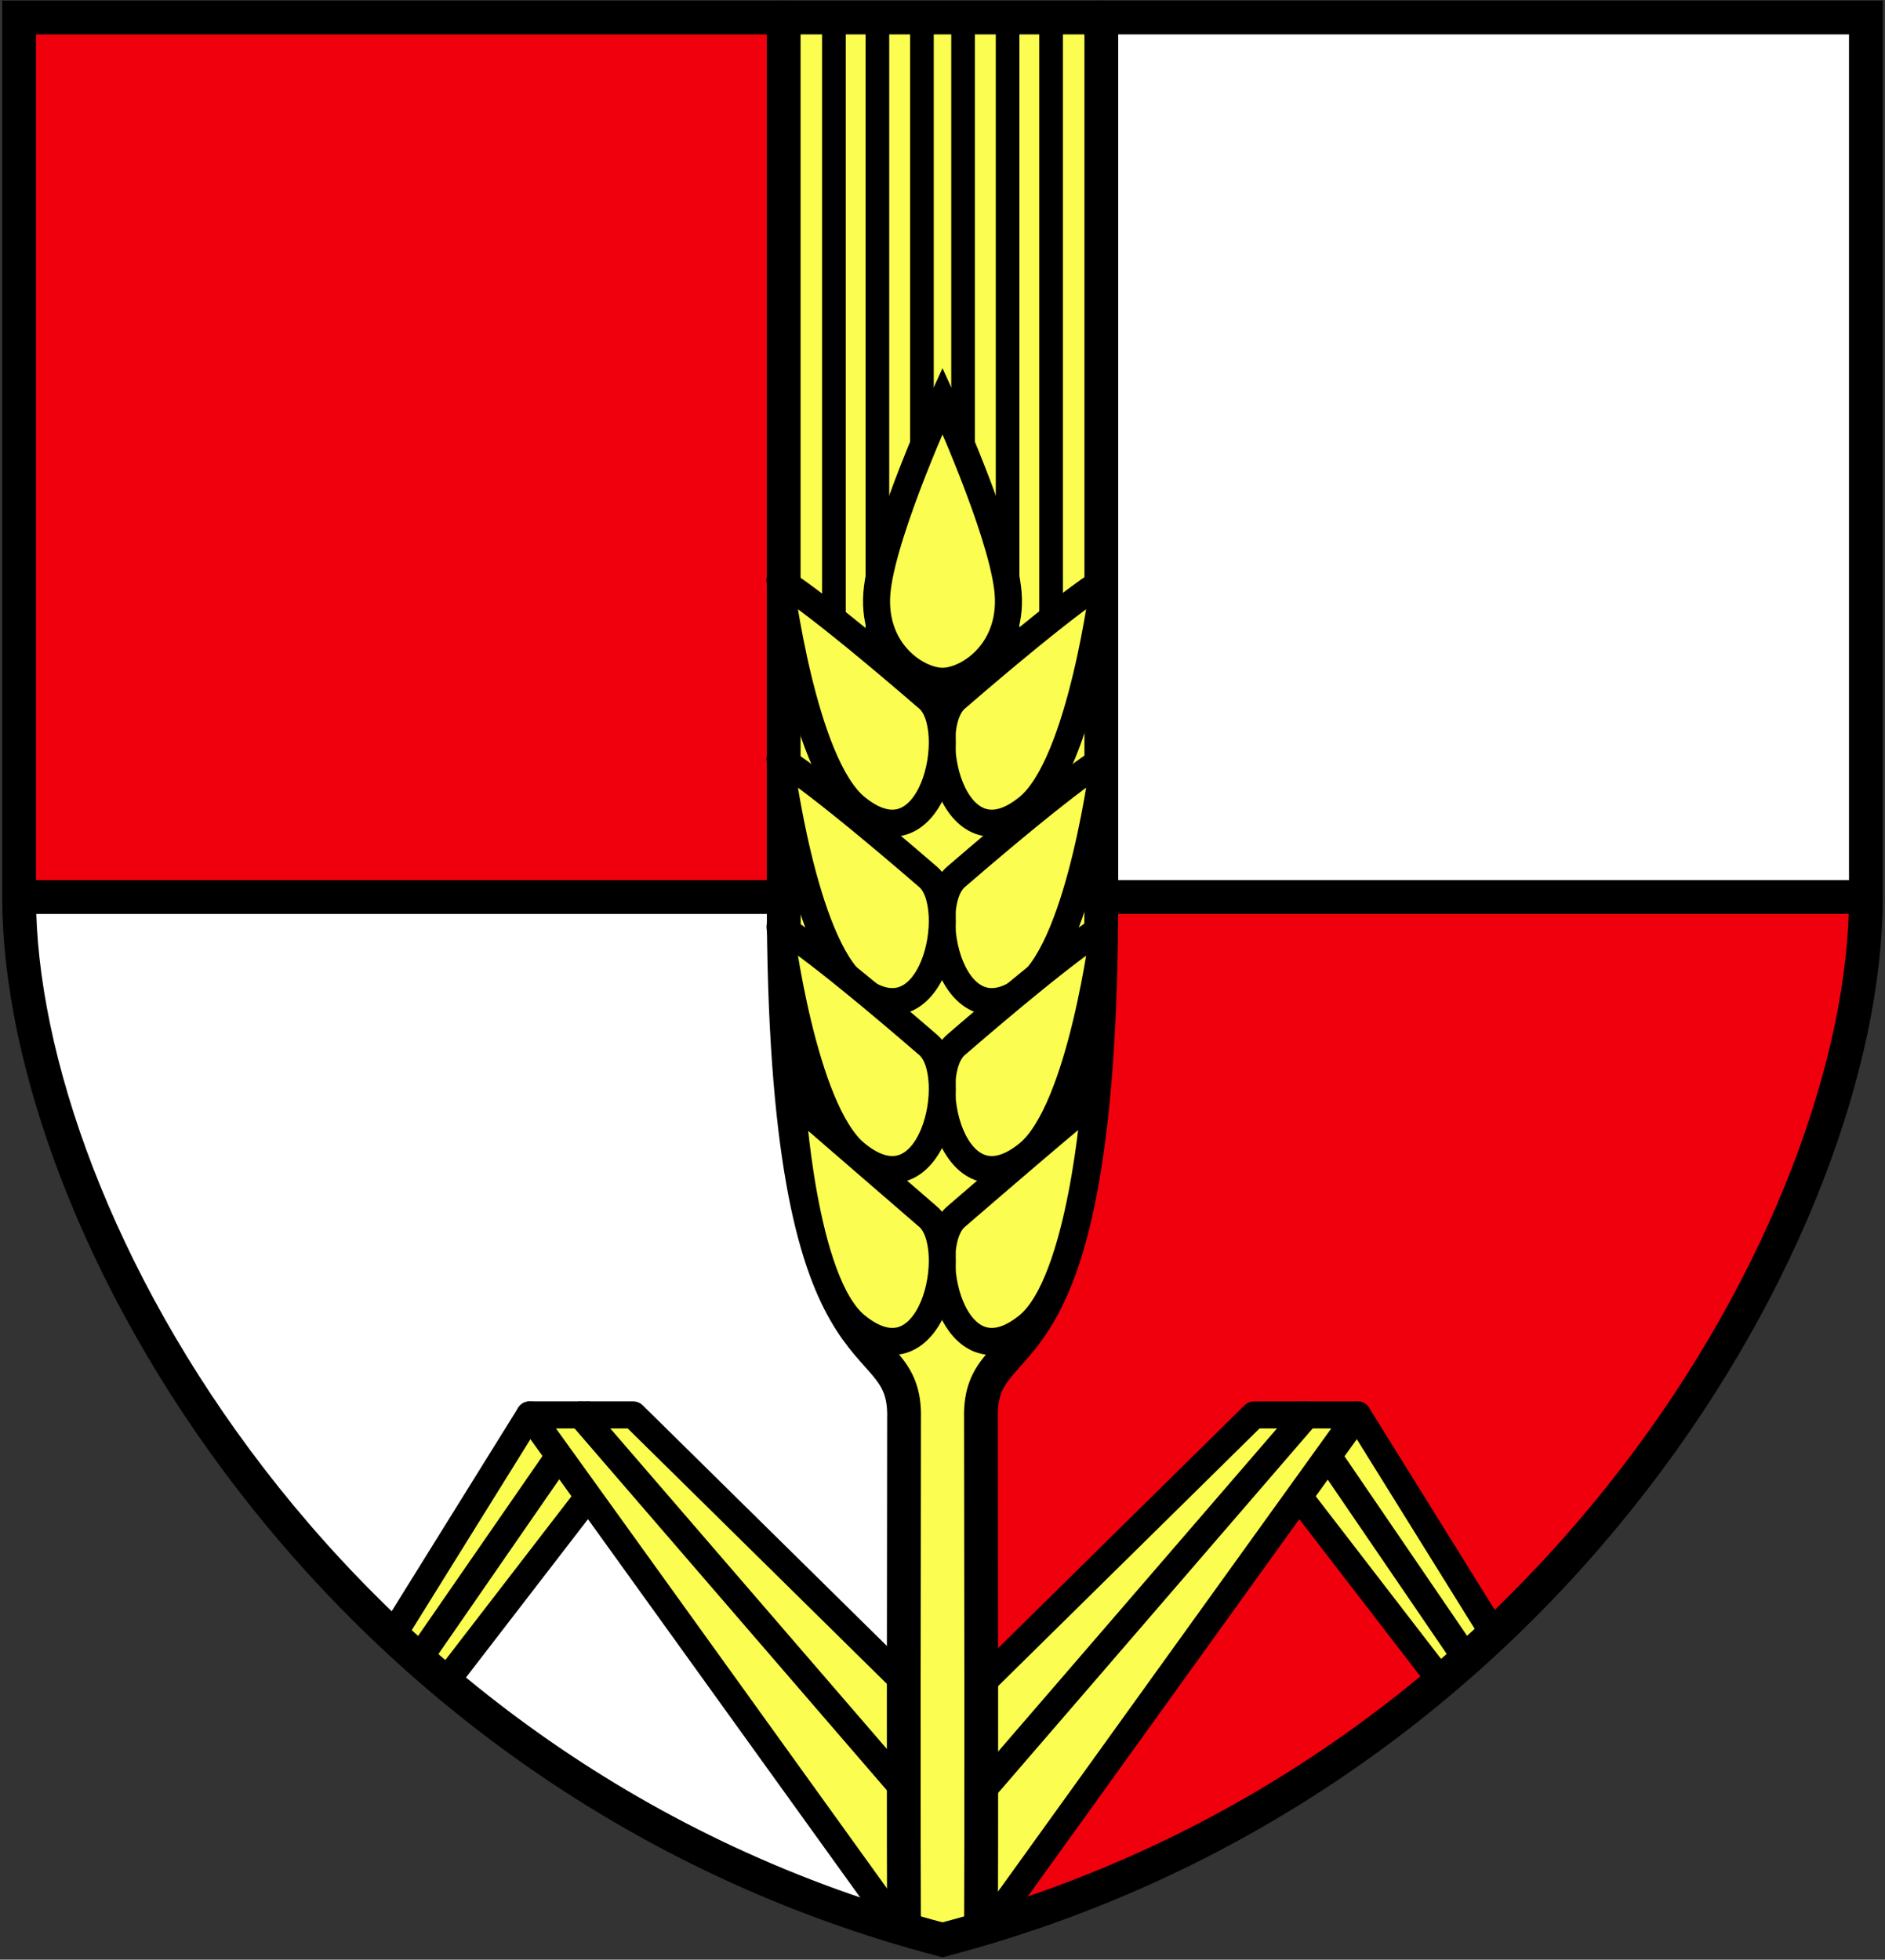 <?xml version="1.0" encoding="UTF-8" standalone="no"?>
<!--Created with Inkscape (http://www.inkscape.org/)-->
<svg xmlns:inkscape="http://www.inkscape.org/namespaces/inkscape" xmlns:sodipodi="http://sodipodi.sourceforge.net/DTD/sodipodi-0.dtd" width="558" height="580" version="1.1" viewBox="21 8 558 580" xmlns="http://www.w3.org/2000/svg">
	<rect x="21" y="8" width="558" height="580" fill="#333333" stroke="none"/>
	<style type="text/css">
		.stroke-thick { stroke-width:10; }
.stroke-medium { 
    stroke-width:8;
}
.stroke-thin { stroke-width:7; }
.or { fill:#fbfd50; }
.stroke-sable { 
    stroke-opacity:1;
    stroke-miterlimit:9;
    stroke-linejoin:round;
    stroke-linecap:round;
    stroke-dasharray:none;
    stroke:#000;
}
.argent { fill:#fff;    fill-opacity:1;    stroke:none; }
.gules { fill:#f0000d;    fill-opacity:1;    stroke:none; }
	</style>
	<g inkscape:label="Shield">
		<path inkscape:label="Background-Argent" sodipodi:nodetypes="cscscc" class="argent" d="M573.342 13.18v260.31c0 95.678-92.04 261.122-273.342 308.639C118.697 534.612 26.658 369.169 26.658 273.49V13.18z"/>
		<path inkscape:label="Top-Dexter" class="gules" d="M300 273.49V13.18H26.658v260.31Z"/>
		<path inkscape:label="Bottom-Sinister" class="gules" d="M300 582.129c181.303-47.517 273.342-212.961 273.342-308.639H300Z"/>
		<path inkscape:label="Separator" class="stroke-thick stroke-sable" d="M573.342 273.49H26.658"/>
	</g>
	<g inkscape:label="Leaves">
		<g inkscape:label="Sinister">
			<g inkscape:label="Back">
				<path inkscape:label="Leaf" sodipodi:nodetypes="ccccc" class="or stroke-sable stroke-medium" d="m389.88 430.655 58.073 75.361 15.267-14.368-40.331-64.876z"/>
				<path inkscape:label="Vein" sodipodi:nodetypes="cc" class="stroke-sable stroke-medium" d="m405.802 426.772 48.483 71.005" style="fill:none"/>
			</g>
			<g inkscape:label="Front">
				<path inkscape:label="Leaf" sodipodi:nodetypes="cccccc" class="or stroke-sable stroke-medium" d="M392.21 426.772 300 517.64v64.489l15.267-5.825L422.89 426.772z"/>
				<path inkscape:label="Vein" sodipodi:nodetypes="cc" class="stroke-sable stroke-medium" d="M407.744 426.772 302.507 548.707" style="fill:none"/>
			</g>
		</g>
		<g inkscape:label="Dexter">
			<g inkscape:label="Back">
				<path inkscape:label="Leaf" sodipodi:nodetypes="ccccc" class="or stroke-sable stroke-medium" d="m210.783 430.655-58.073 75.361-15.267-14.368 40.331-64.876z"/>
				<path inkscape:label="Vein" sodipodi:nodetypes="cc" class="stroke-sable stroke-medium" d="m405.802 426.772 50.483 73.005" style="fill:none" transform="matrix(-1,0,0,1,600.663,0)"/>
			</g>
			<g inkscape:label="Front">
				<path inkscape:label="Leaf" sodipodi:nodetypes="cccccc" class="or stroke-sable stroke-medium" d="m208.453 426.772 92.21 90.868v64.489l-15.267-5.825-107.623-149.532z"/>
				<path inkscape:label="Vein" sodipodi:nodetypes="cc" class="stroke-sable stroke-medium" d="M407.744 426.772 302.507 548.707" style="fill:none" transform="matrix(-1,0,0,1,600.663,0)"/>
			</g>
		</g>
	</g>
	<g inkscape:label="Ear">
		<path inkscape:label="Background-Or" sodipodi:nodetypes="cccc" class="or" d="M300 13.18h47.014v260.31c0 152.22-36.454 123.686-35.63 154.36.205 131.65 0 154.279 0 154.279h-22.768s-.205-22.63 0-154.278c.824-30.675-35.63-2.142-35.63-154.36V13.18Z" style="stroke:none"/>
		<g inkscape:label="Awns">
			<path inkscape:label="Outer" sodipodi:nodetypes="ccccccsc" class="stroke-sable stroke-thick" d="M311.384 578.129s.205-18.63 0-150.278c-.824-30.675 35.63-2.142 35.63-154.36V13.18m-58.398 564.948s-.205-18.63 0-150.278c.824-30.675-35.63-2.142-35.63-154.36V13.18" style="fill:none"/>
			<path inkscape:label="Inner" sodipodi:nodetypes="cccccccccccc" class="stroke-thin stroke-sable" d="M319.27 14v182M280.73 14v182m51.408-182v182M267.862 14v182M306.09 14v182M293.91 14v182" style="fill:none"/>
		</g>
		<g inkscape:label="Rows">
			<g inkscape:label="Sinister">
				<path inkscape:label="4" sodipodi:nodetypes="cssc" class="stroke-sable or stroke-medium" d="M347.84 179.796s-8.743 4.604-43.882 34.95c-10.164 8.776-1.296 50.73 21.358 32.23 15.853-12.946 22.523-67.18 22.523-67.18"/>
				<path inkscape:label="3" sodipodi:nodetypes="cssc" class="stroke-sable or stroke-medium" d="M347.84 232.608s-8.743 4.605-43.882 34.95c-10.164 8.776-1.296 50.73 21.358 32.23 15.853-12.946 22.523-67.18 22.523-67.18"/>
				<path inkscape:label="2" sodipodi:nodetypes="cssc" class="stroke-sable or stroke-medium" d="M347.84 282.314s-8.743 4.605-43.882 34.95c-10.164 8.776-1.296 50.73 21.358 32.23 15.853-12.946 22.523-67.18 22.523-67.18"/>
				<path inkscape:label="1" sodipodi:nodetypes="cssc" class="stroke-sable or stroke-medium" d="M345.12 333.185s-6.023 4.605-41.162 34.95c-10.164 8.776-1.296 50.73 21.358 32.23 15.853-12.946 19.804-67.18 19.804-67.18"/>
			</g>
			<g inkscape:label="Dexter">
				<path inkscape:label="4" sodipodi:nodetypes="cssc" class="stroke-sable or stroke-medium" d="M251.89 179.796s8.742 4.604 43.88 34.95c10.165 8.776 1.297 50.73-21.357 32.23-15.853-12.946-22.523-67.18-22.523-67.18"/>
				<path inkscape:label="3" sodipodi:nodetypes="cssc" class="stroke-sable or stroke-medium" d="M251.89 232.608s8.742 4.605 43.88 34.95c10.165 8.776 1.297 50.73-21.357 32.23-15.853-12.946-22.523-67.18-22.523-67.18"/>
				<path inkscape:label="2" sodipodi:nodetypes="cssc" class="stroke-sable or stroke-medium" d="M251.89 282.314s8.742 4.605 43.88 34.95c10.165 8.776 1.297 50.73-21.357 32.23-15.853-12.946-22.523-67.18-22.523-67.18"/>
				<path inkscape:label="1" sodipodi:nodetypes="cssc" class="stroke-sable or stroke-medium" d="M255.385 333.185s5.247 4.605 40.386 34.95c10.164 8.776 1.296 50.73-21.358 32.23-15.853-12.946-19.028-67.18-19.028-67.18"/>
			</g>
			<path inkscape:label="Top" sodipodi:nodetypes="czc" class="stroke-medium or stroke-sable" d="M300 126.595s16.977 37.12 19.27 55.405c2.29 18.284-11.416 27.61-19.27 27.638-7.854-.028-21.56-9.354-19.27-27.638 2.293-18.284 19.27-55.405 19.27-55.405Z" style="stroke-linejoin:miter"/>
		</g>
	</g>
	<path inkscape:label="Outline" sodipodi:nodetypes="cscscc" class="stroke-thick stroke-sable" d="M573.342 13.18v260.31c0 95.678-92.04 261.122-273.342 308.639C118.697 534.612 26.658 369.169 26.658 273.49V13.18z" style="stroke-linejoin:miter;fill:none"/>
</svg>
